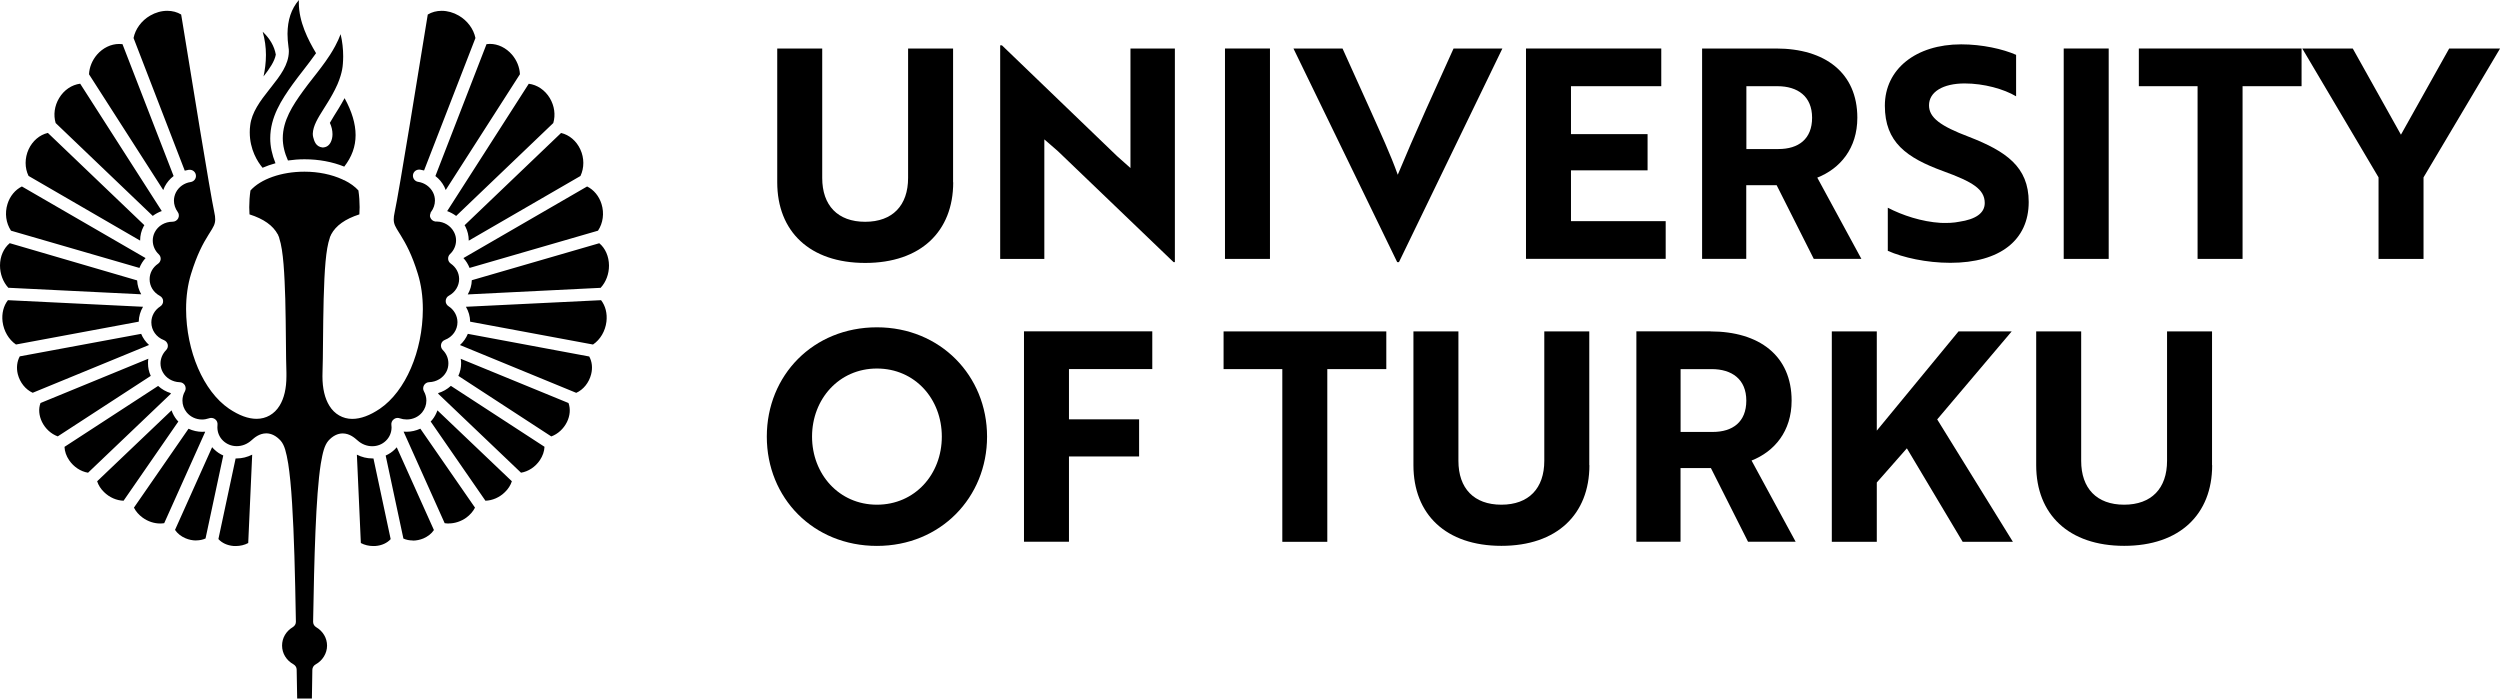 <?xml version="1.0" encoding="UTF-8"?> <svg xmlns="http://www.w3.org/2000/svg" id="Layer_1" data-name="Layer 1" viewBox="0 0 390.68 109.42"><defs><style> .cls-1 { fill: #000; stroke-width: 0px; } </style></defs><g id="g14"><g id="g20"><path id="path22" class="cls-1" d="M41.18,11.96c.22-1.02.38-2.17.38-3.38s-.17-2.44-.51-3.62c1.13,1.07,1.82,2.26,2.05,3.57h0c-.18,1.03-.95,2.18-1.93,3.43M53.8,26.04c-1.85-.75-3.99-1.15-6.21-1.15-.88,0-1.75.07-2.59.19-.54-1.2-.81-2.37-.81-3.48,0-2.76,1.55-5.13,3.14-7.33.51-.71,1.07-1.43,1.62-2.13l.58-.74c.45-.58.9-1.17,1.33-1.78.25-.35.49-.7.72-1.06.29-.45.55-.9.8-1.36.34-.63.62-1.25.85-1.86.27,1.15.4,2.31.4,3.46,0,.42-.02.81-.05,1.19-.04.61-.16,1.21-.36,1.87-.13.42-.28.85-.48,1.31-.25.58-.55,1.14-.78,1.56-.22.41-.46.81-.7,1.2-.23.38-.46.74-.68,1.09-.89,1.41-1.66,2.64-1.7,3.88,0,.18.02.35.06.52.17.64.4,1.5,1.47,1.63.61-.02,1.02-.31,1.29-.86.17-.36.26-.77.26-1.22,0-.58-.14-1.19-.41-1.77.39-.69.9-1.49,1.39-2.28.28-.47.6-1,.91-1.58,1.14,2.07,1.72,4.01,1.72,5.77,0,1.79-.59,3.41-1.78,4.94M41.01,26.19c-.75-.9-1.98-2.81-1.98-5.52,0-.37.02-.73.07-1.08.23-2.01,1.56-3.82,3.02-5.65l.3-.38c1.32-1.68,2.69-3.42,2.72-5.51,0-.24-.01-.45-.05-.64-.11-.79-.16-1.49-.16-2.13.02-2.16.58-3.87,1.77-5.27,0,.16-.01.31,0,.46.01,2.93,1.42,5.71,2.69,7.84-.62.89-1.29,1.75-1.99,2.66-.56.72-1.12,1.44-1.66,2.19-1.77,2.47-3.51,5.15-3.51,8.46,0,1.25.28,2.56.82,3.89-.7.19-1.38.43-2.03.71M69.66,29.71c-.06-.18-.14-.36-.23-.54-.33-.64-.8-1.21-1.39-1.66l7.99-20.61c.17-.02.35-.04.52-.04,1.28,0,2.53.61,3.45,1.67.75.87,1.2,1.96,1.25,3.07l-11.6,18.1ZM13.91,11.61c.05-1.11.5-2.19,1.25-3.07.92-1.06,2.18-1.67,3.46-1.67.17,0,.35.01.52.03l7.99,20.61c-.58.44-1.06,1.01-1.39,1.65-.09.18-.17.36-.23.54L13.91,11.61ZM71.29,33.75c-.43-.32-.91-.58-1.41-.76l12.75-19.9c1.32.16,2.54.99,3.29,2.24.72,1.21.92,2.62.54,3.9l-15.17,14.51ZM8.7,19.24c-.38-1.28-.19-2.7.54-3.91.75-1.26,1.97-2.08,3.29-2.25l12.75,19.9c-.5.18-.97.43-1.41.76l-15.17-14.51ZM4.46,27.49c-.61-1.25-.61-2.79.01-4.15.61-1.32,1.72-2.27,3.01-2.57l15.08,14.42c-.04.06-.09.13-.13.21-.35.67-.53,1.4-.53,2.17,0,.01,0,.02,0,.03L4.46,27.49ZM73.25,37.57c0-.76-.18-1.48-.52-2.16-.04-.07-.08-.14-.13-.21l15.08-14.42c1.29.3,2.4,1.24,3.01,2.57.62,1.34.62,2.88.02,4.15l-17.46,10.11s0-.03,0-.04M73.38,41.87c-.23-.58-.55-1.1-.96-1.54l19.33-11.19c1.05.52,1.87,1.51,2.25,2.74.45,1.44.24,2.99-.55,4.17l-20.07,5.82ZM1.72,36.05c-.79-1.19-1-2.73-.55-4.17.38-1.23,1.2-2.22,2.25-2.74l19.33,11.19c-.41.44-.73.96-.96,1.54L1.72,36.05ZM73.1,46c.39-.68.61-1.43.63-2.21l19.92-5.78c.95.78,1.51,2.07,1.52,3.49,0,1.32-.47,2.58-1.31,3.48l-20.77,1.03ZM1.31,44.98C.47,44.07,0,42.8,0,41.49c0-1.42.57-2.7,1.52-3.49l19.91,5.82c.04.77.26,1.51.64,2.17l-20.76-1.02ZM73.47,50.27c-.01-.83-.24-1.62-.66-2.33l21.12-1.03c.69.88.99,2.09.84,3.35-.18,1.49-.96,2.81-2.1,3.58l-19.19-3.57ZM2.5,53.84c-1.13-.77-1.91-2.09-2.1-3.58-.15-1.26.15-2.47.84-3.35l21.11,1.03c-.42.71-.65,1.51-.67,2.33l-19.19,3.57ZM5.11,61.38c-1.11-.5-2-1.6-2.33-2.91-.24-.99-.13-1.97.31-2.78l18.97-3.52c.27.66.7,1.26,1.23,1.74l-18.18,7.47ZM71.88,53.92c.54-.49.96-1.09,1.23-1.75l18.97,3.54c.44.8.55,1.78.3,2.77-.33,1.32-1.22,2.42-2.33,2.91l-18.17-7.47ZM71.63,58.73c.28-.62.43-1.27.43-1.95,0-.23-.02-.47-.06-.71l16.84,6.91c.33.9.25,1.97-.24,2.97-.52,1.05-1.42,1.88-2.45,2.25l-14.52-9.46ZM9.02,68.19c-1.03-.37-1.93-1.19-2.45-2.24-.49-1-.58-2.08-.24-2.97l16.85-6.92c-.04.23-.05.47-.05.71,0,.68.14,1.34.43,1.97l-14.53,9.45ZM13.75,73.87c-1.15-.19-2.24-.91-2.95-1.96-.44-.65-.69-1.36-.72-2.08l14.63-9.52c.57.52,1.25.91,1.99,1.13-.01.04-.02.08-.03.12l-12.92,12.32ZM68.5,61.55s-.02-.08-.03-.12c.74-.22,1.41-.6,1.99-1.13l14.63,9.52c-.03.72-.28,1.43-.72,2.09-.71,1.06-1.81,1.78-2.95,1.96l-12.92-12.32ZM19.3,78.25c-1.1-.04-2.2-.52-3.04-1.35-.51-.49-.88-1.07-1.08-1.69l11.63-11.08c.18.54.47,1.06.84,1.51.07.08.15.16.22.23l-8.56,12.38ZM67.3,65.87c.08-.07.15-.15.22-.23.37-.45.65-.97.84-1.51l11.63,11.08c-.2.62-.57,1.2-1.08,1.69-.84.83-1.94,1.31-3.05,1.35l-8.56-12.38ZM70.12,81.81c-.21,0-.42-.02-.63-.05l-6.38-14.22s-.01-.02-.02-.03c0-.02,0-.04,0-.06.16.02.32.02.47.02.72,0,1.44-.17,2.13-.48l8.54,12.34c-.3.59-.77,1.13-1.37,1.57-.81.58-1.79.9-2.75.9M25.05,81.81c-.96,0-1.93-.32-2.75-.91-.6-.44-1.07-.97-1.37-1.57l8.53-12.33c.68.31,1.41.48,2.12.48.16,0,.32,0,.47-.02,0,.02,0,.04,0,.06,0,.02-6.39,14.24-6.39,14.24-.21.03-.42.05-.63.05M30.65,84.46c-.56,0-1.13-.12-1.65-.34-.7-.29-1.27-.75-1.65-1.31l5.8-12.93c.11.14.23.26.35.37.4.39.87.7,1.39.93l-2.77,12.97c-.44.2-.94.3-1.47.3M64.51,84.46c-.53,0-1.04-.1-1.47-.3l-2.77-12.97c.53-.24,1-.55,1.39-.93.12-.11.23-.23.34-.36l5.81,12.93c-.37.56-.95,1.01-1.64,1.31-.53.22-1.1.34-1.66.34M36.83,85.33c-.11,0-.23,0-.35-.01-.96-.08-1.8-.47-2.35-1.08l2.69-12.6c.06,0,.12,0,.18,0,.82,0,1.65-.21,2.41-.59l-.62,13.81c-.57.31-1.26.47-1.95.47M58.34,85.33c-.7,0-1.37-.16-1.95-.47l-.62-13.81c.76.39,1.58.59,2.41.59.06,0,.12,0,.18,0l2.69,12.61c-.55.61-1.4,1-2.36,1.07-.12.01-.23.01-.35.01M46.44,109.15l-.08-4.51c0-.34-.2-.65-.49-.82-1.12-.62-1.79-1.72-1.79-2.93s.63-2.26,1.68-2.89c.3-.18.49-.5.48-.84-.13-7.62-.29-13.67-.59-18.42-.16-2.67-.37-4.73-.61-6.28-.31-1.82-.57-2.87-1.16-3.57-.69-.77-1.47-1.17-2.28-1.17-1.1.02-1.84.68-2.28,1.07-.67.61-1.48.93-2.33.93-.8,0-1.55-.3-2.12-.84-.58-.55-.9-1.3-.9-2.11,0-.13.01-.25.02-.38.04-.34-.1-.68-.38-.88-.18-.13-.39-.2-.61-.2-.12,0-.23.02-.34.06-.36.12-.73.19-1.08.19-.95,0-1.83-.41-2.41-1.12-.43-.53-.66-1.17-.66-1.84,0-.5.13-1,.38-1.43.17-.3.16-.66,0-.96-.17-.29-.49-.48-.83-.48-1.11-.04-2.12-.64-2.63-1.58-.23-.42-.35-.88-.35-1.35,0-.77.32-1.52.87-2.08.24-.24.33-.57.26-.88-.08-.32-.3-.57-.6-.69-1.2-.46-1.96-1.55-1.96-2.77,0-1,.52-1.93,1.39-2.49.3-.19.47-.52.45-.85,0-.32-.2-.64-.51-.8-1-.54-1.6-1.51-1.6-2.6,0-.97.48-1.85,1.31-2.42.23-.15.39-.42.42-.71.02-.29-.09-.57-.3-.77-.6-.56-.94-1.34-.94-2.15,0-.46.11-.9.31-1.29.52-1.02,1.59-1.65,2.79-1.65.36,0,.7-.2.87-.52.18-.34.14-.74-.08-1.02-.37-.51-.58-1.14-.58-1.75,0-.45.11-.88.31-1.29.45-.87,1.31-1.48,2.3-1.62.26-.04.5-.18.65-.39.15-.21.21-.46.17-.71-.07-.47-.47-.82-.97-.82-.05,0-.11,0-.16.01-.19.03-.4.07-.61.13L20.87,5.94c.28-1.41,1.24-2.72,2.59-3.5.84-.49,1.77-.75,2.68-.75.8,0,1.55.2,2.17.58l.21,1.26c1.3,8,4.34,26.74,4.97,29.65.1.42.14.78.14,1.09,0,.76-.28,1.2-.88,2.15l-.17.27c-.87,1.39-1.79,3.09-2.72,6.1-.52,1.68-.78,3.54-.78,5.52.02,6.57,2.71,12.82,6.7,15.55,1.59,1.07,3.01,1.59,4.32,1.59,1.49,0,2.78-.74,3.58-2.04.72-1.16,1.08-2.71,1.08-4.61,0-.19,0-.37,0-.57-.05-1.25-.06-2.99-.08-5-.02-2.03-.04-4.32-.1-6.52-.12-3.72-.28-7.52-.94-9.49v-.03s-.06-.18-.06-.18c-.03-.08-.07-.18-.12-.27v-.06l-.05-.05c-.75-1.39-2.19-2.42-4.42-3.13-.02-.38-.04-.75-.04-1.12,0-.83.06-1.71.19-2.61,1.59-1.79,4.86-2.94,8.39-2.94h.1c2.11,0,4.2.43,5.89,1.21.08.06.19.1.3.13.91.45,1.66,1,2.19,1.59.13.88.19,1.78.19,2.61,0,.35-.02.73-.04,1.13-2.22.72-3.67,1.75-4.41,3.14l-.02.04v.04c-.05.06-.1.19-.16.32-.02.05-.03.1-.04.16-.61,1.75-.82,4.94-.95,9.51-.06,2.21-.08,4.51-.1,6.54-.02,2.01-.03,3.74-.08,5,0,.19-.01.37-.01.55,0,1.91.37,3.46,1.09,4.62.79,1.29,2.09,2.04,3.56,2.04,1.33,0,2.78-.54,4.33-1.59,4-2.73,6.69-8.98,6.71-15.55,0-1.98-.26-3.84-.78-5.52-.91-2.98-1.85-4.69-2.72-6.1l-.19-.3c-.59-.94-.86-1.38-.86-2.12,0-.29.04-.65.14-1.09.67-3.06,4.04-23.9,5.15-30.75l.03-.17c.63-.38,1.37-.58,2.17-.58.91,0,1.84.26,2.68.75,1.34.78,2.31,2.08,2.6,3.5l-8.03,20.7c-.21-.06-.41-.1-.61-.13-.05,0-.1-.01-.15-.01-.49,0-.9.35-.97.82-.04.25.03.51.18.72.16.21.39.35.65.38.98.15,1.84.76,2.29,1.63.21.41.31.84.31,1.29,0,.62-.21,1.24-.59,1.75l-.08.11v.06c-.08.21-.12.37-.11.5v.02s.05.19.05.19c.12.35.42.59.8.65h.12s.05.01.12,0c1.12.02,2.16.66,2.67,1.65.21.4.32.83.32,1.29,0,.8-.34,1.58-.94,2.14-.22.2-.32.49-.3.78.02.28.17.54.41.71.81.56,1.29,1.42,1.31,2.37v.05c0,1.06-.61,2.06-1.59,2.59-.3.15-.5.47-.51.82-.02.33.16.66.45.84.86.55,1.38,1.48,1.39,2.48h0c0,1.23-.77,2.32-1.96,2.77-.32.13-.54.38-.6.7-.07.31.03.64.26.88.57.57.88,1.3.88,2.09,0,.48-.11.94-.34,1.36-.51.93-1.52,1.54-2.65,1.58-.33,0-.65.19-.82.48-.17.3-.18.66-.01.96.25.44.38.93.38,1.44,0,.67-.23,1.31-.66,1.84-.58.71-1.46,1.11-2.41,1.11-.37,0-.74-.06-1.09-.18-.1-.04-.21-.06-.33-.06-.22,0-.43.07-.6.21-.27.19-.42.53-.38.87.02.14.03.26.03.39,0,.81-.32,1.56-.9,2.11-.57.55-1.32.84-2.12.84-.84,0-1.65-.32-2.29-.9-.49-.43-1.23-1.08-2.31-1.1-.81,0-1.6.4-2.27,1.16-.6.72-.87,1.81-1.17,3.58-.79,5.01-1.03,14.94-1.2,24.69,0,.35.17.67.48.85,1.07.63,1.7,1.71,1.7,2.89s-.69,2.33-1.79,2.93c-.31.17-.5.49-.51.83l-.07,4.5h-2.3Z"></path></g><g id="g24"><path id="path26" class="cls-1" d="M148.96,28.49c0,7.67-5.07,12.6-13.75,12.6s-13.75-4.93-13.75-12.6V7.58h7.03v20.23c0,4.29,2.42,6.85,6.71,6.85s6.71-2.56,6.71-6.85V7.58h7.03v20.91Z"></path></g><g id="g28"><path id="path30" class="cls-1" d="M183.39,40.96l-18.04-17.31-2.15-1.87v18.68h-6.9V7.08h.27l17.99,17.31,2.1,1.87V7.58h6.94v33.38h-.23Z"></path></g><path id="path32" class="cls-1" d="M191.43,7.58h7.03v32.88h-7.03V7.58Z"></path><g id="g34"><path id="path36" class="cls-1" d="M218.61,40.96h-.27l-16.21-33.38h7.67l4.29,9.5c1.69,3.79,3.2,7.03,4.34,10.23.96-2.33,2.97-6.99,4.43-10.23l4.29-9.5h7.63l-16.16,33.38Z"></path></g><g id="g38"><path id="path40" class="cls-1" d="M238.47,40.46V7.58h21.14v5.89h-14.11v7.49h11.97v5.66h-11.97v7.94h14.8v5.89h-21.83Z"></path></g><g id="g42"><path id="path44" class="cls-1" d="M272.91,13.47v9.82h5.02c3.11,0,5.25-1.55,5.25-4.89s-2.24-4.93-5.43-4.93h-4.84ZM277.56,7.58c7.63,0,12.69,3.79,12.69,10.82,0,4.79-2.69,7.95-6.26,9.36l6.89,12.69h-7.44l-5.8-11.51h-4.75v11.51h-6.9V7.58h11.55Z"></path></g><g id="g46"><path id="path48" class="cls-1" d="M295.01,39.22v-6.76c2.28,1.19,5.3,2.19,8.26,2.37,1.05.04,2.06,0,2.92-.18,2.51-.37,3.97-1.32,3.97-2.92,0-2.19-1.96-3.33-6.48-4.98-5.75-2.1-9.13-4.52-9.13-10.23s4.84-9.59,11.92-9.59c3.29,0,6.53.73,8.59,1.64v6.48c-1.92-1.14-5.02-2.01-8.04-2.01-3.38,0-5.57,1.32-5.57,3.42,0,1.92,1.78,3.24,6.26,4.93,5.75,2.24,9.32,4.66,9.32,10.18,0,5.94-4.48,9.5-12.24,9.5-3.74,0-7.4-.82-9.77-1.87"></path></g><path id="path50" class="cls-1" d="M322.5,7.58h7.03v32.88h-7.03V7.58Z"></path><g id="g52"><path id="path54" class="cls-1" d="M350.45,13.47v26.99h-7.03V13.47h-9.18v-5.89h25.43v5.89h-9.22Z"></path></g><g id="g56"><path id="path58" class="cls-1" d="M367.67,7.58l7.53,13.47,7.54-13.47h7.95l-11.96,20.14v12.74h-7.03v-12.74l-11.92-20.14h7.9Z"></path></g><g id="g60"><path id="path62" class="cls-1" d="M137.04,78.87c5.94,0,10.14-4.75,10.14-10.64s-4.2-10.64-10.14-10.64-10.14,4.79-10.14,10.64,4.2,10.64,10.14,10.64M137.04,51.15c9.91,0,17.21,7.58,17.21,17.08s-7.26,17.08-17.21,17.08-17.21-7.49-17.21-17.08,7.26-17.08,17.21-17.08"></path></g><g id="g64"><path id="path66" class="cls-1" d="M167.05,57.68v7.85h10.96v5.8h-10.96v13.33h-7.03v-32.88h20.05v5.89h-13.01Z"></path></g><g id="g68"><path id="path70" class="cls-1" d="M207.42,57.68v26.99h-7.03v-26.99h-9.18v-5.89h25.43v5.89h-9.22Z"></path></g><g id="g72"><path id="path74" class="cls-1" d="M248.38,72.7c0,7.67-5.07,12.6-13.75,12.6s-13.75-4.93-13.75-12.6v-20.91h7.03v20.23c0,4.29,2.42,6.85,6.71,6.85s6.71-2.56,6.71-6.85v-20.23h7.03v20.91Z"></path></g><g id="g76"><path id="path78" class="cls-1" d="M262.63,57.68v9.82h5.02c3.11,0,5.25-1.55,5.25-4.89s-2.24-4.93-5.43-4.93h-4.84ZM267.29,51.79c7.63,0,12.69,3.79,12.69,10.82,0,4.79-2.69,7.95-6.26,9.36l6.89,12.69h-7.44l-5.8-11.51h-4.75v11.51h-6.9v-32.88h11.55Z"></path></g><g id="g80"><path id="path82" class="cls-1" d="M293.27,67.32l12.79-15.53h8.31l-11.64,13.75,11.83,19.13h-7.85l-8.72-14.61-4.7,5.34v9.27h-7.03v-32.88h7.03v15.53Z"></path></g><g id="g84"><path id="path86" class="cls-1" d="M345.7,72.7c0,7.67-5.07,12.6-13.75,12.6s-13.75-4.93-13.75-12.6v-20.91h7.03v20.23c0,4.29,2.42,6.85,6.71,6.85s6.71-2.56,6.71-6.85v-20.23h7.03v20.91Z"></path></g></g></svg> 